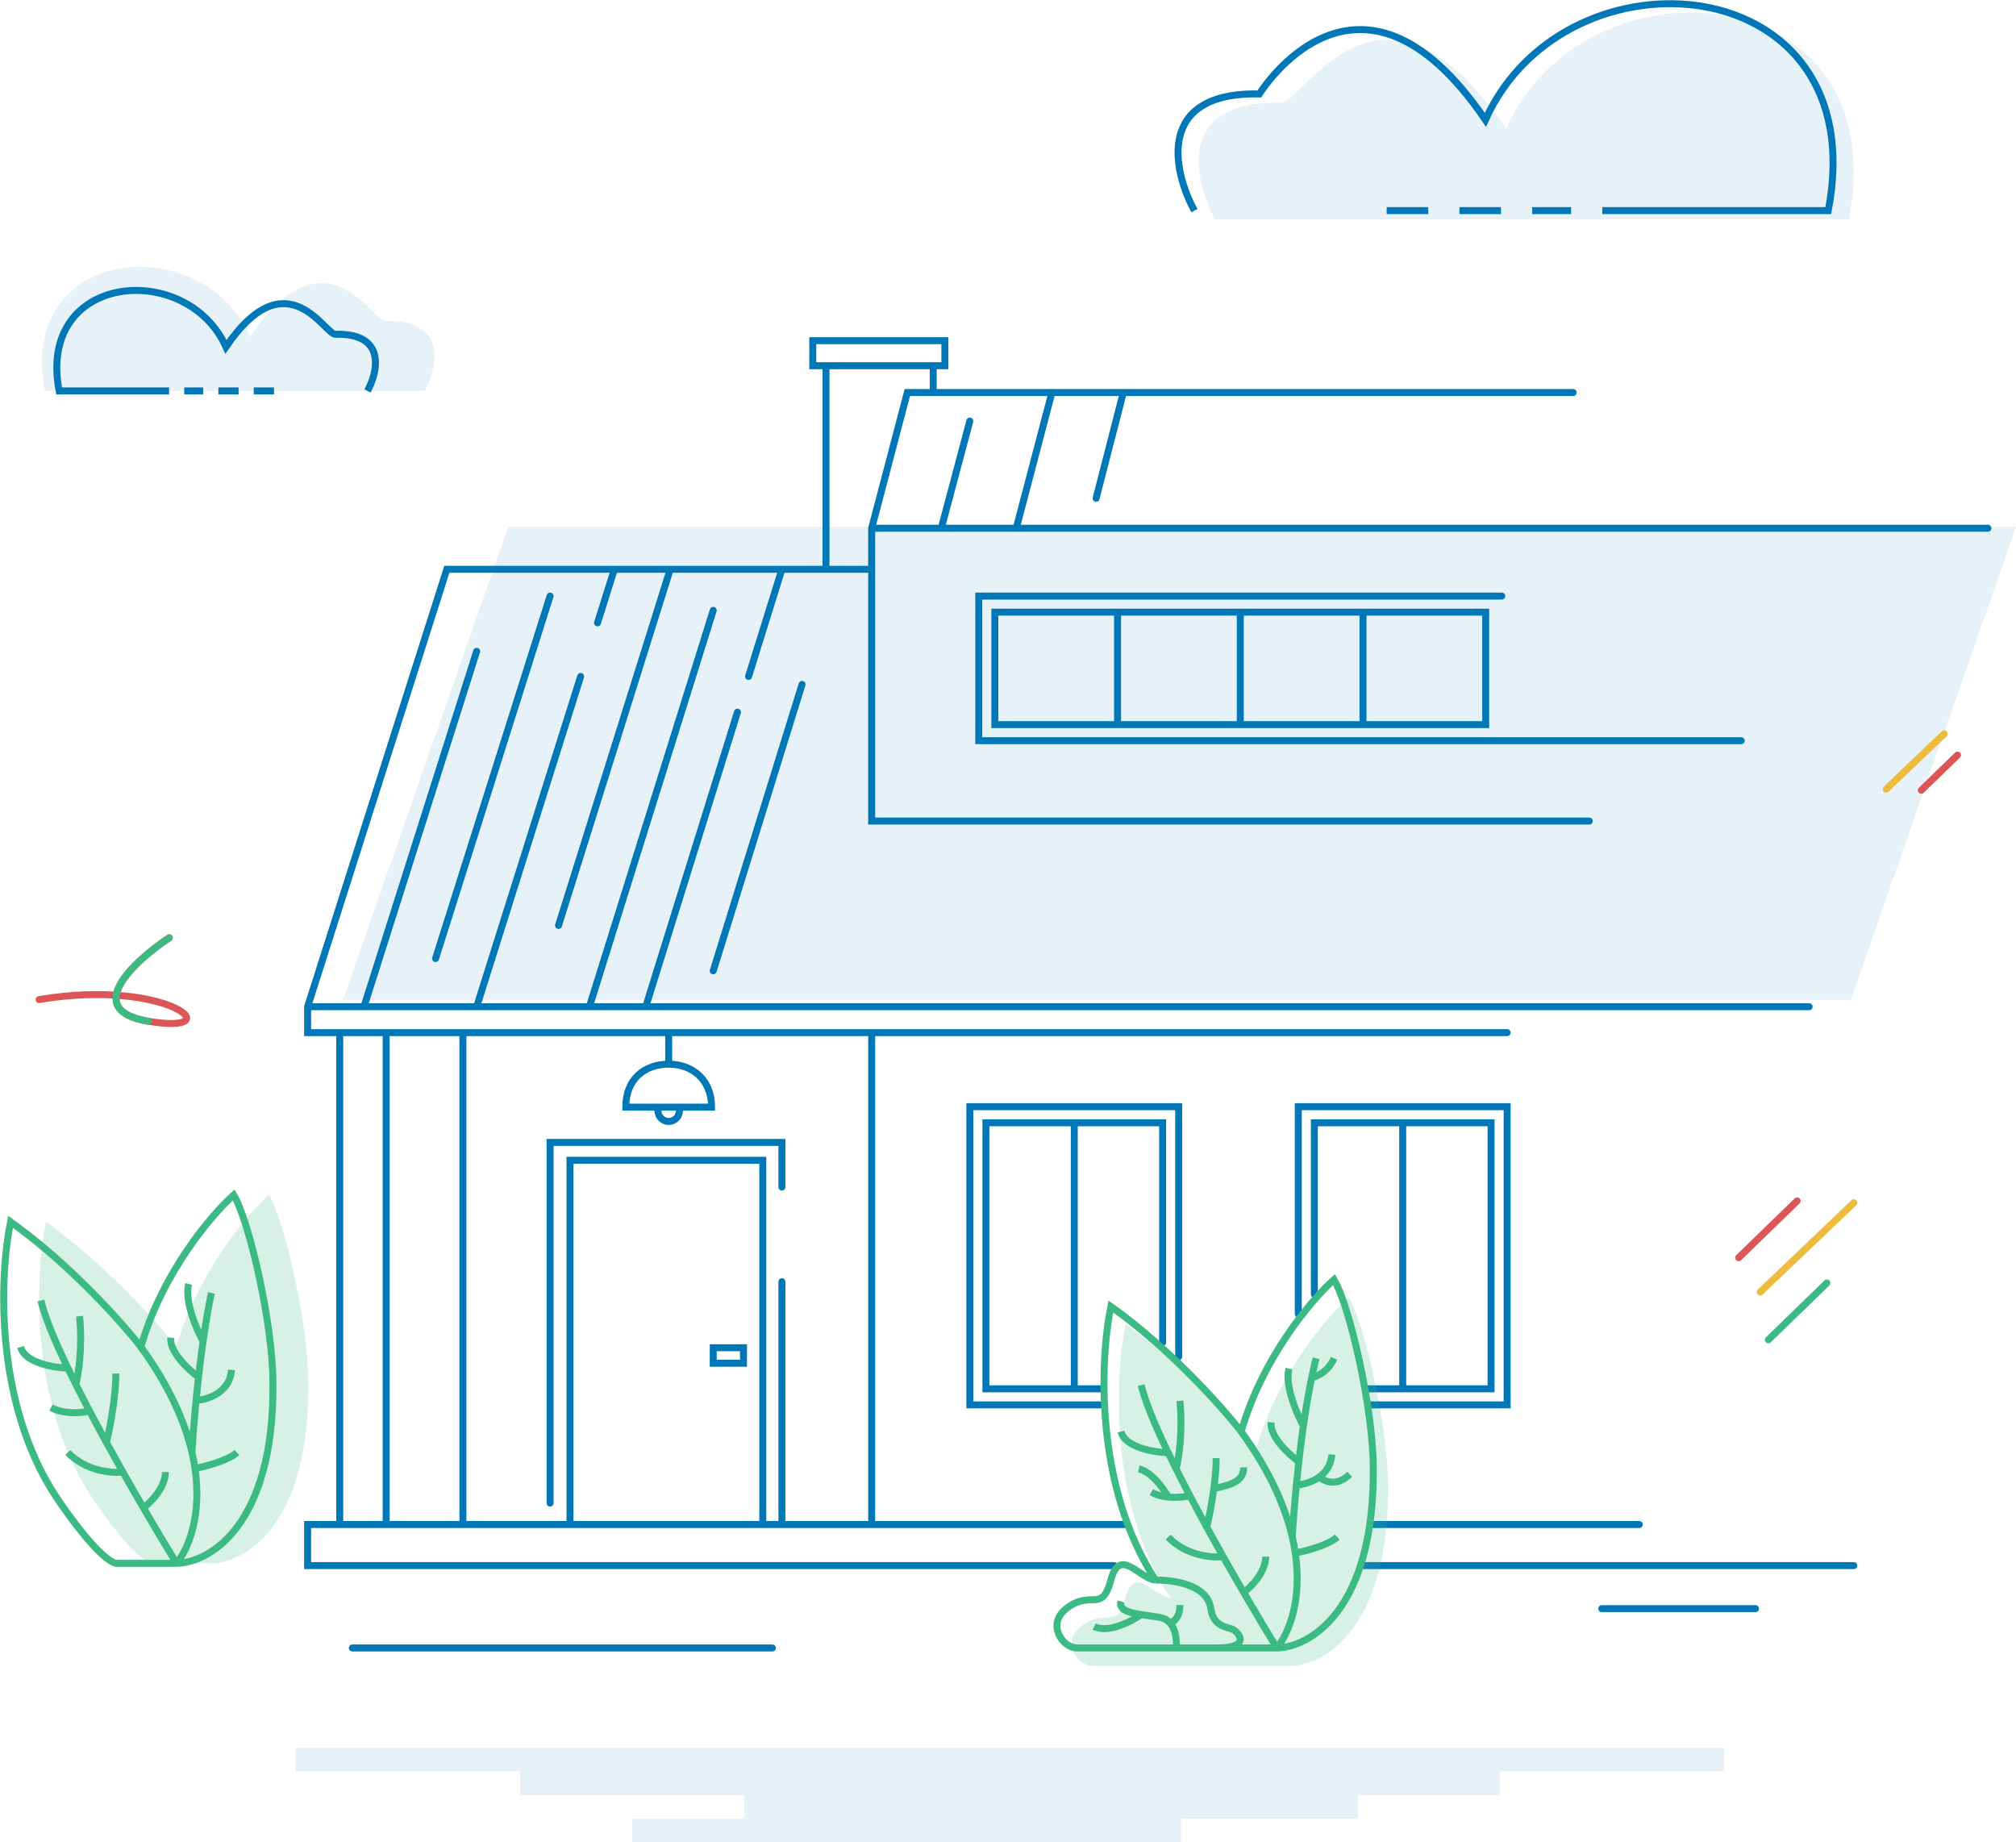 <svg width="545" height="498" viewBox="0 0 545 498" fill="none" xmlns="http://www.w3.org/2000/svg">
<rect opacity="0.1" x="79.968" y="472.43" width="386.064" height="6.392" fill="#0077B6"/>
<rect opacity="0.1" x="140.589" y="478.823" width="264.821" height="6.392" fill="#0077B6"/>
<rect opacity="0.1" x="201.211" y="485.215" width="165.912" height="6.392" fill="#0077B6"/>
<rect opacity="0.1" x="170.9" y="491.607" width="148.364" height="6.392" fill="#0077B6"/>
<path opacity="0.1" d="M137.399 142.429H545L500.331 270.274H92.731L137.399 142.429Z" fill="#0077B6"/>
<path d="M83.159 272.131L120.798 153.886H135.895H223.297M83.159 272.131H91.845H98.394M83.159 272.131V279.135H91.845M489.076 272.131H235.645H125.141H104.391H98.394M235.645 153.886H223.297M91.845 412.094H83.159V423.195H301.152M91.845 412.094H104.391M91.845 412.094V279.135M501.156 423.195H367.865M443.168 412.094H370.76M104.391 412.094H125.141M104.391 412.094V279.135M125.141 412.094H154.094M125.141 412.094V279.135M235.645 412.094H211.38M235.645 412.094H304.65M235.645 412.094V279.135M206.21 412.094V313.637H154.094V412.094M206.21 412.094H154.094M206.21 412.094H211.38M429.638 221.937H235.645V142.786M235.645 142.786L245.28 106.106H252.291M235.645 142.786H254.466M537.399 142.786H274.732M425.289 106.106H303.669M290.415 303.502H314.301V362.866M290.415 303.502H266.529V375.414H290.415M290.415 303.502V375.414M290.415 375.414H298.377M379.205 303.502H403.091V375.414H379.205M379.205 303.502H355.318V349.835M379.205 303.502V375.414M379.205 375.414H369.795M98.394 272.131L128.863 176.057M128.863 272.131L156.972 182.844M166.089 153.886L161.531 168.365M181.186 153.886L150.992 250.152M159.333 272.131L192.814 164.987M174.568 272.131L199.36 192.497M211.38 153.886L202.365 182.844M117.746 259.1L148.704 161.126M192.814 262.422L216.826 185.003M470.713 200.219H264.599V161.126H405.986M335.293 165.469V195.875M335.293 165.469H302.117M335.293 165.469H368.468M335.293 195.875H302.117M335.293 195.875H368.468M302.117 195.875H268.941V165.469H302.117M302.117 195.875V165.469M368.468 165.469H401.644V195.875H368.468M368.468 165.469V195.875M254.466 142.786L262.173 113.828M254.466 142.786H274.732M274.732 142.786L284.367 106.106M284.367 106.106H275.078H252.291M284.367 106.106H303.669M303.669 106.106L296.318 134.702M211.38 412.094V346.456M148.704 406.302V308.811H211.38V320.877M298.377 379.758H262.186V299.158H318.644V366.727M350.975 355.144V299.158H407.434V379.758H369.795M223.297 153.886V98.856M223.297 98.856H219.725V92.09C222.582 92.09 244.076 92.09 255.433 92.09V98.856H252.291M223.297 98.856H252.291M252.291 98.856V106.106M407.434 279.135H235.645M91.845 279.135H104.391M104.391 279.135H125.141M125.141 279.135H180.772M235.645 279.135H180.772M180.772 279.135V287.654M180.772 287.654C174.386 287.654 169.174 291.55 169.174 299.272C172.396 299.272 174.651 299.272 177.873 299.272M180.772 287.654C186.95 287.654 192.37 291.641 192.37 299.272C188.826 299.272 187.215 299.272 183.671 299.272M177.873 299.272V300.245C177.873 301.847 179.171 303.145 180.772 303.145V303.145C182.373 303.145 183.671 301.847 183.671 300.245V299.272M177.873 299.272C178.839 299.272 182.705 299.272 183.671 299.272M192.814 364.306V368.494H200.99V364.306H192.814Z" stroke="#0077B6" stroke-width="1.885" stroke-linecap="round"/>
<path d="M208.799 445.462H95.239M474.578 434.828H433.02" stroke="#0077B6" stroke-width="1.885" stroke-linecap="round"/>
<path d="M345.183 445.462C354.03 445.301 371.627 435.311 371.241 396.641C371.241 381.172 364.968 353.136 360.625 345.885C354.674 351.203 341.323 366.864 335.532 386.973M345.183 445.462H328.777M345.183 445.462C342.692 441.406 339.579 436.218 336.222 430.456M345.183 445.462C348.533 441.361 352.012 432.398 350.165 419.806M335.532 386.973C330.546 380.528 316.52 364.737 300.306 353.136C297.411 367.154 295.77 401.571 312.37 427.094M335.532 386.973C343.262 397.619 347.438 407.222 349.349 415.492M312.37 427.094C316.713 427.094 326.364 428.06 327.329 434.828C328.101 440.241 332.348 439.661 333.602 440.628C335.693 442.239 337.348 445.462 328.777 445.462M312.37 427.094C308.027 426.795 302.719 417.909 300.306 427.094C297.893 436.278 294.998 429.51 288.242 434.828C282.838 439.081 287.277 445.462 291.138 445.462C297.418 445.462 308.681 445.462 317.945 445.462M328.777 445.462C326.041 445.462 322.204 445.462 317.945 445.462M308.51 374.405C309.532 378.771 312.232 385.265 315.806 392.698M349.349 415.492C349.535 412.111 349.9 407.119 350.456 401.412M349.349 415.492C349.691 416.974 349.961 418.412 350.165 419.806M355.8 367.154C355.378 368.802 354.978 370.549 354.599 372.367M326.224 412.787C326.742 410.677 327.574 406.674 328.147 402.38M326.224 412.787C327.694 415.471 329.184 418.147 330.668 420.774M326.224 412.787C324.673 409.955 323.145 407.114 321.674 404.316M328.777 394.15C328.777 396.729 328.516 399.615 328.147 402.38M315.806 392.698C312.03 392.593 304.189 391.3 303.029 386.973M315.806 392.698C316.489 394.119 317.204 395.574 317.945 397.055M336.222 430.456C338.205 428.989 342.171 425 342.171 420.774M336.222 430.456C334.421 427.365 332.55 424.109 330.668 420.774M328.147 402.38C332.506 401.412 336.222 400.583 336.222 396.641M330.668 420.774C327.717 421.126 320.615 420.561 315.806 415.492M321.674 404.316C320.453 404.608 318.18 404.899 315.806 404.662M321.674 404.316C320.379 401.852 319.129 399.42 317.945 397.055M311.244 403.348C312.627 404.118 314.239 404.505 315.806 404.662M315.806 404.662C314.607 402.449 311.341 397.829 307.861 397.055M317.945 397.055C318.632 394.514 319.801 387.278 318.976 378.66M352.353 385.437C350.57 382.21 347.293 374.594 348.453 369.947M352.353 385.437C352.997 380.938 353.744 376.472 354.599 372.367M352.353 385.437C351.888 388.689 351.477 391.957 351.118 395.119M350.456 401.412C352.078 401.324 354.609 400.74 356.668 399.246M350.456 401.412C350.653 399.39 350.873 397.28 351.118 395.119M360.051 393.182C359.839 396.035 358.425 397.972 356.668 399.246M350.165 419.806C352.977 419.27 359.181 417.657 361.5 415.492M356.668 399.246C357.957 400.452 361.404 401.992 364.883 398.507M354.599 372.367C355.994 372.119 359.152 370.729 360.625 367.154M351.118 395.119C348.458 393.182 343.234 388.342 343.621 384.469M317.945 445.462C318.154 443.704 317.973 440.567 316.279 438.685M303.029 432.876C302.378 435.16 305.093 435.904 308.51 436.443M308.51 436.443C310.163 436.704 311.981 436.917 313.66 437.233C314.788 437.445 315.641 437.976 316.279 438.685M308.51 436.443C305.814 438.32 299.495 441.589 295.781 439.653M316.279 438.685C317.178 438.524 318.976 437.33 318.976 433.844" stroke="#3CBA83" stroke-width="1.885"/>
<path opacity="0.2" d="M375.23 401.435C375.616 440.105 358.019 450.095 349.172 450.256H332.765H321.933H295.126C291.266 450.256 286.826 443.876 292.231 439.622C298.986 434.305 301.882 441.072 304.294 431.888C306.707 422.703 312.015 431.59 316.358 431.888C299.758 406.365 301.399 371.948 304.294 357.93C320.508 369.532 334.534 385.322 339.521 391.767C345.311 371.658 358.662 355.997 364.613 350.68C368.956 357.93 375.23 385.967 375.23 401.435Z" fill="#3CBA83"/>
<path d="M525.578 198.361L509.903 213.308" stroke="#ECBC3E" stroke-width="1.885" stroke-linecap="round" stroke-linejoin="round"/>
<path d="M529.195 204.099L519.398 213.61" stroke="#DD5657" stroke-width="1.885" stroke-linecap="round" stroke-linejoin="round"/>
<path d="M475.862 349.239L501.179 325.096" stroke="#ECBC3E" stroke-width="1.885" stroke-linecap="round" stroke-linejoin="round"/>
<path d="M478.053 362.163L493.876 346.8" stroke="#3CBA83" stroke-width="1.885" stroke-linecap="round" stroke-linejoin="round"/>
<path d="M470.02 339.972L485.844 324.609" stroke="#DD5657" stroke-width="1.885" stroke-linecap="round" stroke-linejoin="round"/>
<path opacity="0.2" d="M83.358 373.766C83.744 412.436 66.147 422.426 57.3 422.587H40.894C36.59 421.386 28.163 409.841 24.487 404.219C7.887 378.696 9.528 344.28 12.423 330.261C28.637 341.863 42.663 357.653 47.649 364.098C53.44 343.989 66.791 328.328 72.742 323.011C77.085 330.261 83.358 358.298 83.358 373.766Z" fill="#3CBA83"/>
<path d="M47.729 422.587C56.575 422.426 74.172 412.436 73.786 373.766C73.786 358.298 67.513 330.261 63.17 323.011C57.219 328.328 43.868 343.989 38.078 364.098M47.729 422.587H31.322C27.018 421.386 18.591 409.841 14.915 404.219C-1.685 378.696 -0.044 344.28 2.851 330.261C19.065 341.863 33.091 357.653 38.078 364.098M47.729 422.587C45.237 418.532 42.124 413.343 38.767 407.581M47.729 422.587C51.078 418.486 54.557 409.523 52.711 396.931M38.078 364.098C45.807 374.744 49.983 384.348 51.894 392.618M11.055 351.53C12.077 355.896 14.777 362.391 18.351 369.823M51.894 392.618C52.081 389.236 52.445 384.244 53.001 378.537M51.894 392.618C52.236 394.099 52.506 395.537 52.711 396.931M28.769 389.912C29.287 387.802 30.119 383.799 30.692 379.505C31.061 376.74 31.322 373.854 31.322 371.276M28.769 389.912C30.239 392.596 31.73 395.272 33.213 397.9M28.769 389.912C27.218 387.08 25.69 384.24 24.22 381.441M18.351 369.823C14.575 369.718 6.734 368.425 5.574 364.098M18.351 369.823C19.034 371.244 19.749 372.699 20.49 374.18M38.767 407.581C40.75 406.115 44.716 402.125 44.716 397.9M38.767 407.581C36.966 404.49 35.096 401.234 33.213 397.9M33.213 397.9C30.263 398.251 23.16 397.686 18.351 392.618M24.22 381.441C22.998 381.733 20.726 382.024 18.351 381.787C16.784 381.63 15.172 381.243 13.789 380.473M24.22 381.441C22.924 378.977 21.674 376.545 20.49 374.18M20.49 374.18C21.177 371.639 22.346 364.403 21.521 355.785M54.898 362.562C53.115 359.335 49.838 351.719 50.998 347.072M54.898 362.562C55.542 358.063 56.289 353.597 57.144 349.492M54.898 362.562C54.433 365.814 54.022 369.082 53.663 372.244M53.001 378.537C54.623 378.45 57.154 377.865 59.213 376.371C60.971 375.097 62.384 373.161 62.596 370.308M53.001 378.537C53.198 376.516 53.418 374.405 53.663 372.244M52.711 396.931C55.522 396.395 61.726 394.782 64.046 392.618M53.663 372.244C51.003 370.308 45.779 365.467 46.166 361.594" stroke="#3CBA83" stroke-width="1.885"/>
<path opacity="0.1" d="M346.045 27.785C317.955 27.224 322.637 48.581 328.489 59.329H438.739H499.834C512.474 -6.564 428.908 -13.573 407.139 34.795C372.729 -15.676 351.662 29.186 346.045 27.785Z" fill="#0077B6"/>
<path d="M322.905 56.932C317.053 46.184 312.372 24.827 340.461 25.388C340.461 25.388 367.145 -18.073 401.555 32.398C423.324 -15.97 506.891 -8.961 494.251 56.932H433.156M414.195 56.932H424.729M394.533 56.932H405.769M374.87 56.932H386.106" stroke="#0077B6" stroke-width="1.885"/>
<path opacity="0.1" d="M104.28 86.747C121.108 86.41 118.304 99.224 114.798 105.673H48.747H12.145C4.572 66.138 54.637 61.932 67.679 90.953C88.294 60.67 100.915 87.588 104.28 86.747Z" fill="#0077B6"/>
<path d="M99.345 105.673C102.192 100.453 104.469 90.079 90.804 90.352C88.071 91.032 77.822 69.242 61.083 93.757C50.492 70.263 9.838 73.668 15.988 105.673H45.709M54.933 105.673H49.809M64.499 105.673H59.033M74.064 105.673H68.598" stroke="#0077B6" stroke-width="1.885"/>
<path d="M45.752 253.495C36.277 259.766 21.894 273.061 40.16 276.071C62.993 279.833 45.519 264.312 10.572 270.192" stroke="#DD5657" stroke-width="1.885" stroke-linecap="round" stroke-linejoin="round"/>
<path d="M45.753 253.495C36.278 259.766 21.895 273.061 40.161 276.071" stroke="#3CBA83" stroke-width="1.885" stroke-linecap="round" stroke-linejoin="round"/>
</svg>
